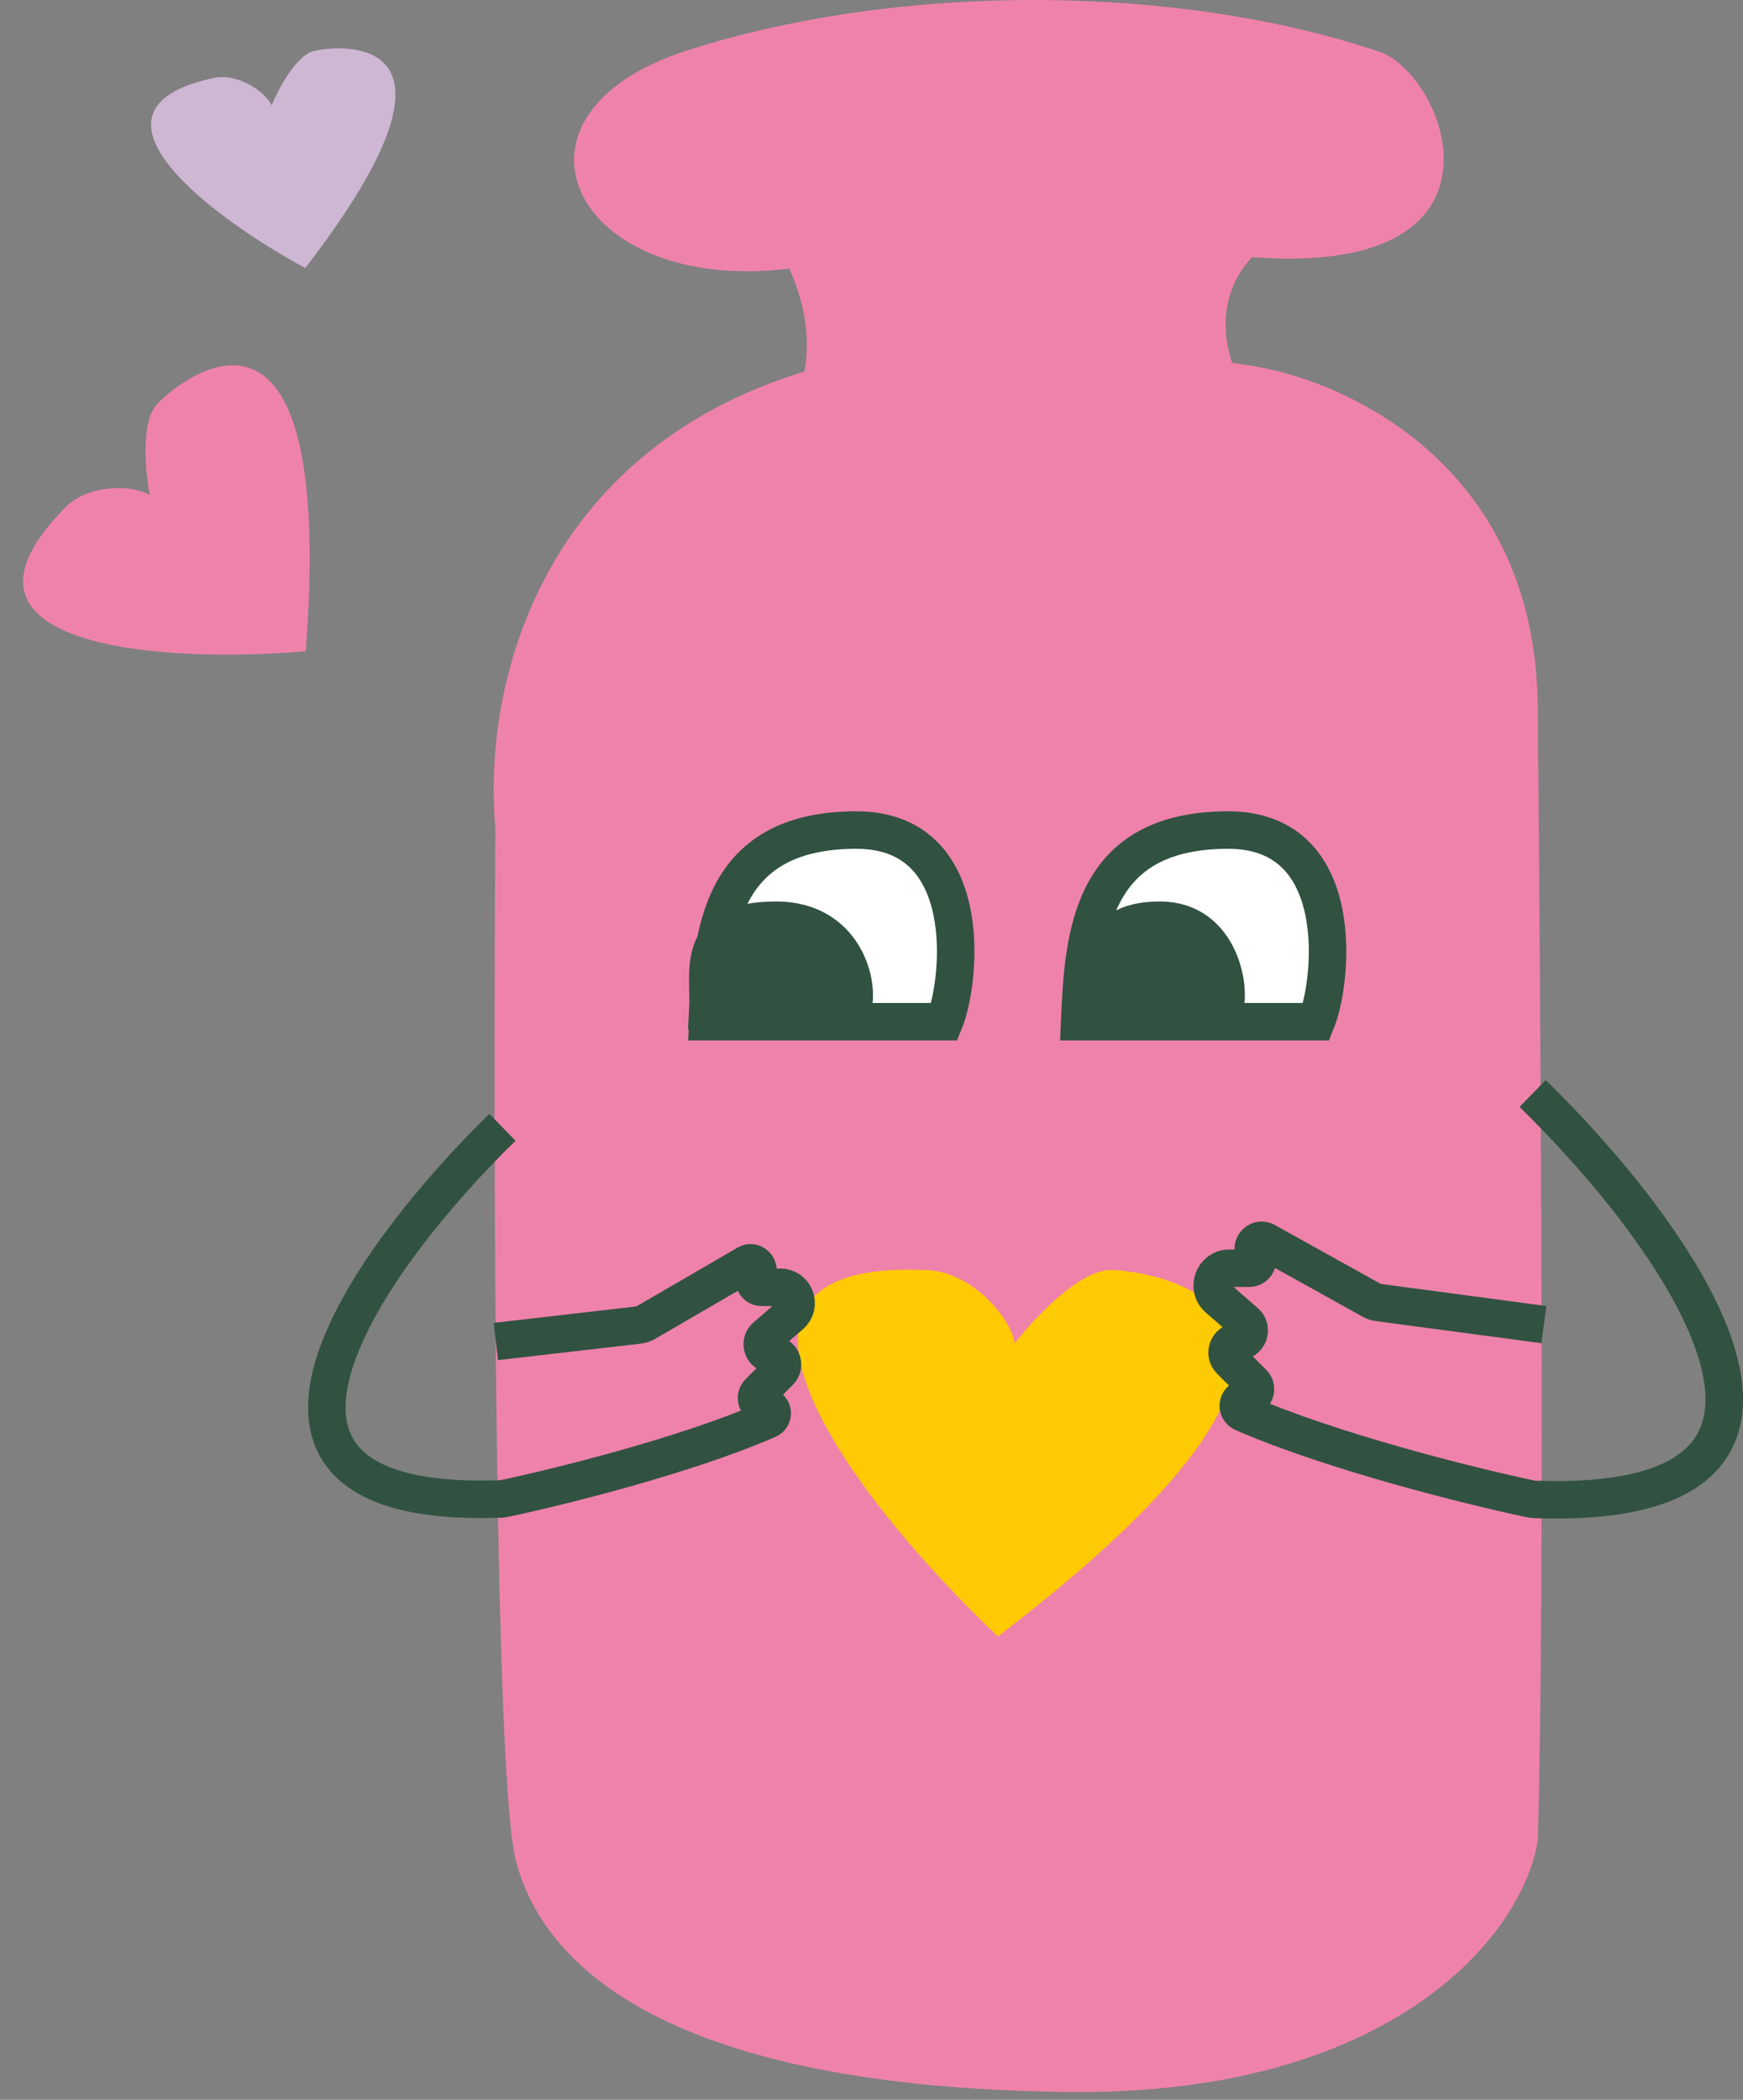 <?xml version="1.0" encoding="UTF-8"?> <svg xmlns="http://www.w3.org/2000/svg" width="93" height="112" viewBox="0 0 93 112" fill="none"><rect x="0" y="0" width="93" height="112" fill="#808080" stroke="none"/><path d="M82.049 37.696C81.937 24.567 71.415 20.04 66.168 19.418C32.017 13.248 25.447 33.353 26.431 44.176C26.314 60.646 26.368 94.714 27.52 99.222C28.961 104.856 35.601 111.336 56.998 111.583C74.116 111.78 81.194 103.345 82.049 98.203C82.45 84.411 82.174 52.265 82.057 38.582L82.049 37.696Z" fill="#EF82AB"></path><path d="M36.678 2.686C25.954 6.116 30.561 15.754 42.114 14.326C44.562 19.812 41.641 23.447 39.847 25.041C49.517 24.302 72.193 25.74 69.746 24.361C66.687 22.638 63.479 17.339 66.801 13.715C81.599 14.847 77.039 3.577 73.37 2.686C62.951 -0.781 48.229 -1.008 36.678 2.686Z" fill="#EF82AB"></path><path d="M49.334 67.742C35.502 67.141 46.027 80.469 53.243 87.284C76.092 69.847 61.359 67.742 59.255 67.742C57.572 67.742 55.146 70.348 54.144 71.651C53.904 70.208 51.737 67.742 49.334 67.742Z" fill="#FECA04"></path><path d="M11.289 4.184C3.638 5.882 11.345 11.627 16.288 14.296C26.227 1.415 17.863 2.423 16.713 2.731C15.792 2.978 14.848 4.758 14.491 5.617C14.148 4.863 12.602 3.833 11.289 4.184Z" fill="#CEB7D3"></path><path d="M3.391 27.16C-3.862 34.625 8.882 35.38 16.315 34.736C17.95 13.191 9.403 20.409 8.351 21.591C7.509 22.536 7.759 25.2 7.99 26.414C7.059 25.828 4.592 25.811 3.391 27.16Z" fill="#EF82AB"></path><path d="M57.606 54.495H70.234C71.115 52.337 71.952 44.273 65.535 44.273C58.193 44.273 57.802 49.839 57.606 54.495Z" fill="white" stroke="#315241" stroke-width="2"></path><path d="M37.764 54.495H50.392C51.273 52.337 52.11 44.273 45.693 44.273C38.352 44.273 37.96 49.839 37.764 54.495Z" fill="white" stroke="#315241" stroke-width="2"></path><path d="M58.813 53.892H65.285C65.737 52.944 65.184 49.082 61.895 49.082C58.132 49.082 58.913 51.847 58.813 53.892Z" fill="#315241" stroke="#315241" stroke-width="2"></path><path d="M37.77 53.892H45.419C45.952 52.944 45.298 49.082 41.412 49.082C36.965 49.082 37.888 51.847 37.77 53.892Z" fill="#315241" stroke="#315241" stroke-width="2"></path><path d="M81.775 58.324C89.479 65.828 100.259 80.645 81.863 79.974C81.807 79.972 81.749 79.965 81.694 79.954C78.283 79.231 71.089 77.429 66.337 75.366C65.891 75.173 66.035 74.559 66.521 74.559V74.559C66.936 74.559 67.143 74.058 66.85 73.765L65.645 72.56C65.274 72.188 65.537 71.553 66.062 71.553V71.553C66.609 71.553 66.862 70.874 66.449 70.517L64.996 69.258C64.353 68.701 64.748 67.644 65.598 67.644H66.65C67.035 67.644 67.24 67.189 66.984 66.901V66.901C66.65 66.525 67.095 65.969 67.534 66.213L73.191 69.356C73.3 69.417 73.42 69.457 73.544 69.473L82.376 70.651" stroke="#315241" stroke-width="2" stroke-linejoin="round"></path><path d="M26.81 60.129C19.75 66.999 9.871 80.561 26.722 79.951C26.778 79.949 26.835 79.943 26.89 79.931C30.019 79.269 36.607 77.62 40.959 75.732C41.367 75.555 41.236 74.993 40.791 74.993V74.993C40.411 74.993 40.221 74.534 40.49 74.266L41.593 73.163C41.934 72.823 41.693 72.241 41.211 72.241V72.241C40.711 72.241 40.479 71.619 40.857 71.292L42.188 70.14C42.777 69.63 42.416 68.662 41.637 68.662H40.633C40.295 68.662 40.116 68.263 40.341 68.011V68.011C40.637 67.678 40.237 67.189 39.852 67.412L34.454 70.547C34.335 70.616 34.203 70.659 34.067 70.675L26.457 71.553" stroke="#315241" stroke-width="2" stroke-linejoin="round"></path></svg> 